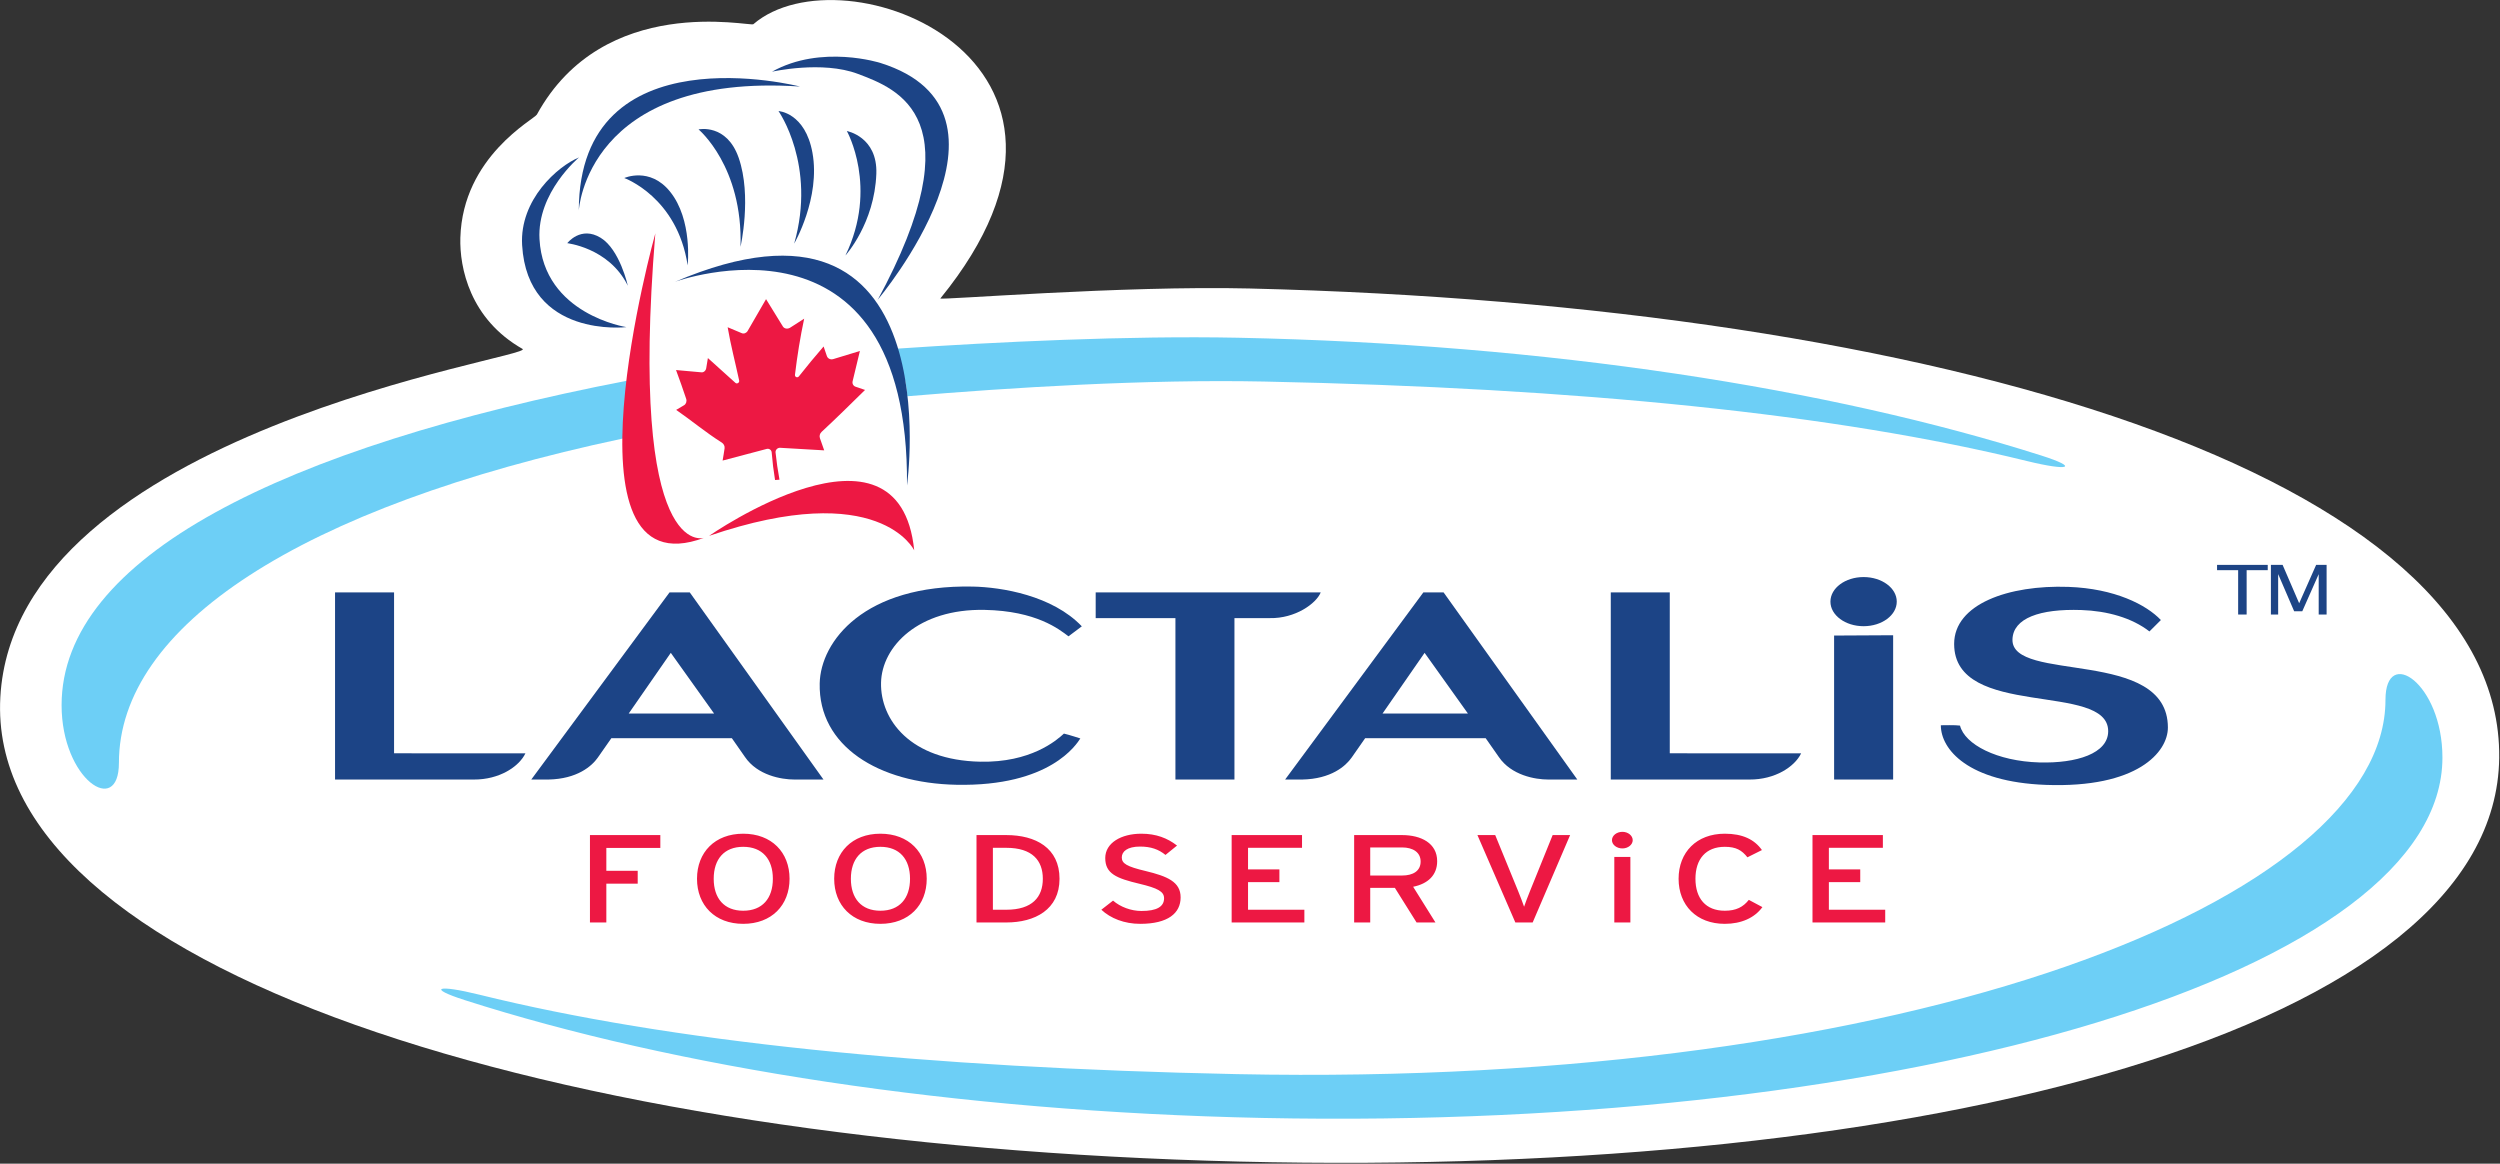 <?xml version="1.0" encoding="UTF-8" standalone="no"?>
<!DOCTYPE svg PUBLIC "-//W3C//DTD SVG 1.1//EN" "http://www.w3.org/Graphics/SVG/1.1/DTD/svg11.dtd">
<svg width="100%" height="100%" viewBox="0 0 2374 1105" version="1.1" xmlns="http://www.w3.org/2000/svg" xmlns:xlink="http://www.w3.org/1999/xlink" xml:space="preserve" xmlns:serif="http://www.serif.com/" style="fill-rule:evenodd;clip-rule:evenodd;stroke-linejoin:round;stroke-miterlimit:2;">
    <rect x="0" y="0" width="2374" height="1105" fill="#333333" stroke="none"/>
    <g id="Lactalis-Eng-copy" serif:id="Lactalis Eng copy" transform="matrix(4.167,0,0,4.167,-465.71,-529.087)">
        <g transform="matrix(1,0,0,1,681.294,210.711)">
            <path d="M0,88.947C-0.696,150.753 -129.881,184.786 -287.131,180.965C-444.382,177.143 -572.938,137.018 -569.454,75.109C-566.037,14.389 -447.067,-2.302 -450.453,-4.225C-462.444,-11.038 -464.825,-22.738 -464.624,-29.57C-464.079,-48.101 -447.777,-56.556 -447.183,-57.639C-431.922,-85.436 -398.555,-77.622 -397.855,-78.225C-377.4,-95.839 -310.924,-70.175 -355.241,-15.725C-355.6,-15.284 -313.625,-18.699 -284.787,-17.998C-127.536,-14.177 0.725,24.594 0,88.947" style="fill:white;fill-rule:nonzero;"/>
        </g>
        <g transform="matrix(0.429,0.903,0.903,-0.429,140.811,215.509)">
            <path d="M58.757,-44.54C74.051,-51.805 87.47,-43.713 76.236,-38.377C48.218,-25.067 41.216,23.626 58.757,97.124C55.076,99.147 50.923,102.247 47.3,103.805C27.258,26.009 28.347,-30.094 58.757,-44.54" style="fill:rgb(109,207,246);"/>
        </g>
        <g transform="matrix(1,0,0,1,576.949,207.045)">
            <path d="M0,23.735C-48.185,8.405 -112.474,-1.667 -183.074,-3.109C-207.815,-3.615 -238.109,-2.164 -260.876,-0.614C-260.042,2.886 -258.547,6.703 -258.428,10.227C-234.673,8.226 -204.032,6.323 -177.121,6.874C-105.359,8.342 -46.818,14.286 -3.323,24.978C6.336,27.35 8.782,26.529 0,23.735" style="fill:rgb(109,207,246);"/>
        </g>
        <g transform="matrix(1,0,0,1,668.356,359.21)">
            <path d="M0,-59.603C0,-11.187 -120.349,25.58 -268.813,22.526C-338.943,21.082 -402.794,11.008 -450.657,-4.318C-459.382,-7.117 -456.949,-7.94 -447.36,-5.566C-404.154,5.127 -346.004,11.073 -274.723,12.539C-120.328,15.717 -12.98,-27.469 -12.98,-72.743C-12.98,-85.183 0,-76.531 0,-59.603" style="fill:rgb(109,207,246);"/>
        </g>
        <g transform="matrix(0,1,1,0,536.448,256.516)">
            <path d="M7.558,-7.557C4.465,-7.557 1.958,-4.173 1.958,-0.002C1.958,4.176 4.465,7.558 7.558,7.558C10.65,7.558 13.157,4.176 13.157,-0.002C13.157,-4.173 10.65,-7.557 7.558,-7.557" style="fill:rgb(28,68,134);"/>
        </g>
        <g transform="matrix(1,0,0,1,201.563,304.652)">
            <path d="M0,-42.682L-13.45,-42.682L-13.45,-0.032L18.164,-0.036C23.98,0 28.464,-2.949 29.938,-6.01L0,-6.016L0,-42.682Z" style="fill:rgb(28,68,134);"/>
        </g>
        <g transform="matrix(1,0,0,1,412.736,304.62)">
            <path d="M0,-42.65L-51.284,-42.65L-51.284,-36.789L-33.112,-36.789L-33.112,0L-19.661,0L-19.661,-36.789L-11.604,-36.791C-5.804,-36.669 -1.009,-40.119 0,-42.65" style="fill:rgb(28,68,134);"/>
        </g>
        <g transform="matrix(1,0,0,1,492.279,304.652)">
            <path d="M0,-42.682L-13.444,-42.682L-13.444,-0.032L18.164,-0.036C23.98,0 28.467,-2.949 29.939,-6.01L0,-6.016L0,-42.682Z" style="fill:rgb(28,68,134);"/>
        </g>
        <g transform="matrix(1,0,0,1,255.031,277.012)">
            <path d="M0,12.566L9.595,-1.268L19.464,12.566L0,12.566ZM9.307,-15.042L-22.202,27.608L-18.28,27.604C-11.73,27.472 -8.397,24.55 -7.031,22.593L-3.95,18.184L23.513,18.184L26.494,22.456C29.349,26.643 34.775,27.604 37.771,27.604L44.393,27.608L13.918,-15.042L9.307,-15.042Z" style="fill:rgb(28,68,134);"/>
        </g>
        <g transform="matrix(1,0,0,1,426.818,277.012)">
            <path d="M0,12.566L9.589,-1.268L19.464,12.566L0,12.566ZM9.307,-15.042L-22.198,27.608L-18.283,27.604C-11.737,27.472 -8.401,24.55 -7.033,22.593L-3.958,18.184L23.509,18.184L26.496,22.456C29.349,26.643 34.776,27.604 37.769,27.604L44.393,27.608L13.916,-15.042L9.307,-15.042Z" style="fill:rgb(28,68,134);"/>
        </g>
        <g transform="matrix(1,0,0,1,336.15,300.429)">
            <path d="M0,-34.474C11.771,-34.237 16.941,-30.083 19.106,-28.45L22.141,-30.727C15.428,-37.764 3.88,-39.652 -2.714,-39.786C-27.444,-40.286 -37.387,-27.321 -37.591,-17.716C-37.904,-3.423 -24.188,5.025 -6.445,5.381C14.983,5.812 20.965,-3.909 21.806,-5.176C21.806,-5.176 19.248,-6.013 18.067,-6.283C16.333,-4.682 10.471,0.356 -0.99,0.123C-16.927,-0.199 -23.792,-9.417 -23.612,-17.888C-23.43,-26.132 -15.114,-34.776 0,-34.474" style="fill:rgb(28,68,134);"/>
        </g>
        <g transform="matrix(1,0,0,1,570.375,294.196)">
            <path d="M0,-21.548C0.172,-26.31 6.142,-28.534 15.716,-28.208C21.613,-28.006 27.228,-26.429 31.214,-23.33L33.818,-25.926C30.516,-29.422 23.283,-33.11 12.748,-33.484C-0.916,-33.963 -13.292,-29.556 -13.292,-20.481C-13.292,-3.224 21.812,-11.942 21.812,-0.601C21.812,4.475 14.645,6.764 6.119,6.524C-3.525,6.247 -10.887,2.41 -11.956,-1.872C-12.988,-2.027 -15.678,-1.951 -16.324,-1.951C-16.332,3.545 -10.126,10.974 7.601,11.64C28.472,12.415 35.418,4.16 35.418,-1.43C35.418,-19.719 -0.365,-11.491 0,-21.548" style="fill:rgb(28,68,134);"/>
        </g>
        <g transform="matrix(1,0,0,1,529.73,271.732)">
            <path d="M0,32.884L13.451,32.884L13.451,0L-0.004,0.073L0,32.884Z" style="fill:rgb(28,68,134);"/>
        </g>
        <g transform="matrix(1,0,0,1,262.242,333.831)">
            <path d="M0,-13.628L0,-16.558L-16.039,-16.558L-16.039,3.357L-12.305,3.357L-12.305,-5.49L-5.157,-5.49L-5.157,-8.422L-12.305,-8.422L-12.305,-13.628L0,-13.628ZM29.447,-6.601C29.447,-12.632 25.357,-16.871 18.885,-16.871C12.448,-16.871 8.358,-12.632 8.358,-6.601C8.358,-0.568 12.448,3.67 18.885,3.67C25.357,3.67 29.447,-0.568 29.447,-6.601M25.642,-6.601C25.642,-2.134 23.259,0.683 18.885,0.683C14.546,0.683 12.163,-2.134 12.163,-6.601C12.163,-11.066 14.546,-13.884 18.885,-13.884C23.259,-13.884 25.642,-11.066 25.642,-6.601M60.706,-6.601C60.706,-12.632 56.617,-16.871 50.144,-16.871C43.707,-16.871 39.618,-12.632 39.618,-6.601C39.618,-0.568 43.707,3.67 50.144,3.67C56.617,3.67 60.706,-0.568 60.706,-6.601M56.901,-6.601C56.901,-2.134 54.518,0.683 50.144,0.683C45.806,0.683 43.423,-2.134 43.423,-6.601C43.423,-11.066 45.806,-13.884 50.144,-13.884C54.518,-13.884 56.901,-11.066 56.901,-6.601M90.97,-6.601C90.97,-13.628 85.529,-16.558 78.843,-16.558L72.051,-16.558L72.051,3.357L78.843,3.357C85.351,3.357 90.97,0.427 90.97,-6.601M87.165,-6.601C87.165,-2.419 84.747,0.455 78.843,0.455L75.785,0.455L75.785,-13.655L78.843,-13.655C84.747,-13.655 87.165,-10.782 87.165,-6.601M118.566,-2.361C118.566,-5.918 115.508,-7.17 110.6,-8.364C106.297,-9.389 105.159,-10.071 105.159,-11.466C105.159,-12.803 106.403,-13.94 109.32,-13.94C111.773,-13.94 113.552,-13.315 115.116,-12.034L117.748,-14.169C115.543,-15.876 112.983,-16.871 109.604,-16.871C105.017,-16.871 101.389,-14.766 101.389,-11.323C101.389,-7.767 103.914,-6.715 109.177,-5.463C113.338,-4.467 114.796,-3.698 114.796,-2.163C114.796,-0.228 113.125,0.739 109.64,0.739C107.293,0.739 104.839,-0.171 103.167,-1.622L100.5,0.455C102.598,2.418 105.728,3.67 109.355,3.67C115.721,3.67 118.566,1.224 118.566,-2.361M146.767,3.357L146.767,0.455L133.929,0.455L133.929,-5.833L141.077,-5.833L141.077,-8.734L133.929,-8.734L133.929,-13.655L146.233,-13.655L146.233,-16.558L130.195,-16.558L130.195,3.357L146.767,3.357ZM177.03,-10.611C177.03,-14.709 173.367,-16.558 169.029,-16.558L158.111,-16.558L158.111,3.357L161.774,3.357L161.774,-4.524L167.393,-4.524L172.336,3.357L176.639,3.357L171.554,-4.779C174.932,-5.463 177.03,-7.426 177.03,-10.611M173.261,-10.526C173.261,-8.364 171.518,-7.341 169.029,-7.341L161.774,-7.341L161.774,-13.741L169.029,-13.741C171.554,-13.741 173.261,-12.604 173.261,-10.526M207.328,-16.558L203.345,-16.558L198.225,-3.898C197.762,-2.732 197.05,-0.939 196.837,-0.228C196.624,-0.939 195.912,-2.703 195.45,-3.87L190.258,-16.558L186.204,-16.558L194.846,3.357L198.793,3.357L207.328,-16.558ZM221.592,-15.392C221.592,-16.444 220.525,-17.298 219.245,-17.298C217.929,-17.298 216.862,-16.444 216.862,-15.392C216.862,-14.367 217.929,-13.514 219.245,-13.514C220.525,-13.514 221.592,-14.367 221.592,-15.392M221.06,-11.58L217.397,-11.58L217.397,3.357L221.06,3.357L221.06,-11.58ZM251.146,-0.143L248.051,-1.793C246.771,-0.171 245.17,0.683 242.574,0.683C238.235,0.683 235.888,-2.134 235.888,-6.601C235.888,-11.066 238.235,-13.884 242.574,-13.884C245.135,-13.884 246.45,-13.115 247.731,-11.493L251.038,-13.144C249.331,-15.563 246.628,-16.871 242.574,-16.871C236.137,-16.871 232.047,-12.632 232.047,-6.601C232.047,-0.568 236.137,3.67 242.574,3.67C246.344,3.67 249.366,2.305 251.146,-0.143M279.132,3.357L279.132,0.455L266.294,0.455L266.294,-5.833L273.442,-5.833L273.442,-8.734L266.294,-8.734L266.294,-13.655L278.6,-13.655L278.6,-16.558L262.561,-16.558L262.561,3.357L279.132,3.357Z" style="fill:rgb(237,24,67);fill-rule:nonzero;"/>
        </g>
        <g transform="matrix(-0.963,0.269,0.269,0.963,246.536,203.777)">
            <path d="M-8.298,-40.191C-3.129,-39.581 7.368,-34.589 9.575,-24.422C14.107,-3.535 -8.298,-0.029 -8.298,-0.029C-8.298,-0.029 9.101,-7.874 5.391,-24.683C3.095,-35.085 -8.298,-40.191 -8.298,-40.191" style="fill:rgb(28,68,134);fill-rule:nonzero;"/>
        </g>
        <g transform="matrix(1,0,0,1,273.344,222.135)">
            <path d="M0,26.955C0,26.955 43.388,-3.3 46.754,30.255C46.754,30.255 38.887,13.687 0,26.955" style="fill:rgb(237,24,67);fill-rule:nonzero;"/>
        </g>
        <g transform="matrix(1,0,0,1,261.102,262.245)">
            <path d="M0,-82.101C0,-82.101 -22.864,0 11.105,-12.716C11.105,-12.716 -6.16,-6.857 0,-82.101" style="fill:rgb(237,24,67);fill-rule:nonzero;"/>
        </g>
        <g transform="matrix(0.906,-0.423,-0.423,-0.906,324.655,194.906)">
            <path d="M-11.677,5.183C-11.677,5.183 38.906,28.712 11.575,53.743C11.575,53.743 1.218,63.34 -11.677,62.399C-11.677,62.399 -0.213,59.899 5.859,53.663C12.629,46.711 26.162,33.196 -12.011,4.955" style="fill:rgb(28,68,134);fill-rule:nonzero;"/>
        </g>
        <g transform="matrix(1,0,0,1,304.423,156.832)">
            <path d="M0,28.358C0,28.358 6.64,21.047 7.043,9.727C7.344,1.281 0.326,0 0.326,0C0.326,0 7.529,12.835 0,28.358" style="fill:rgb(28,68,134);fill-rule:nonzero;"/>
        </g>
        <g transform="matrix(1,0,0,1,292.744,152.279)">
            <path d="M0,30.207C0,30.207 6.031,19.802 4.165,9.506C2.503,0.337 -3.576,0 -3.576,0C-3.576,0 5.108,12.296 0,30.207" style="fill:rgb(28,68,134);fill-rule:nonzero;"/>
        </g>
        <g transform="matrix(1,0,0,1,280.514,155.054)">
            <path d="M0,28.16C0,28.16 2.63,16.655 -0.416,7.883C-3.154,0 -9.565,1.408 -9.565,1.408C-9.565,1.408 0.564,9.818 0,28.16" style="fill:rgb(28,68,134);fill-rule:nonzero;"/>
        </g>
        <g transform="matrix(1,0,0,1,268.466,164.919)">
            <path d="M0,22.515C0,22.515 1.184,12.136 -4.028,5.7C-8.643,0 -14.445,2.621 -14.445,2.621C-14.445,2.621 -2.369,6.933 0,22.515" style="fill:rgb(28,68,134);fill-rule:nonzero;"/>
        </g>
        <g transform="matrix(1,0,0,1,254.836,178.378)">
            <path d="M0,13.707C0,13.707 -1.829,5.449 -6.187,2.782C-10.734,0 -13.797,4.003 -13.797,4.003C-14.208,4.002 -4.366,4.855 0,13.707" style="fill:rgb(28,68,134);fill-rule:nonzero;"/>
        </g>
        <g transform="matrix(1,0,0,1,318.454,164.215)">
            <path d="M0,73.385C0,73.385 10.351,0 -52.875,26.977C-52.875,26.977 0.525,7.374 0,73.385" style="fill:rgb(28,68,134);fill-rule:nonzero;"/>
        </g>
        <g transform="matrix(1,0,0,1,294.069,161.994)">
            <path d="M0,-15.303C0,-15.303 -50.332,-28.256 -50.409,12.953C-50.409,12.953 -48.686,-18.533 0,-15.303" style="fill:rgb(28,68,134);fill-rule:nonzero;"/>
        </g>
        <g transform="matrix(1,0,0,1,288.383,195.14)">
            <path d="M0,41.219C0.375,41.178 0.645,41.183 1.012,41.144C0.385,37.413 0.561,38.571 0.114,34.933C0.065,34.346 0.57,33.843 1.151,33.876C4.501,34.071 7.852,34.258 11.201,34.46C10.863,33.551 10.554,32.636 10.237,31.718C10.057,31.205 10.192,30.636 10.604,30.253C13.982,27.13 17.226,23.913 20.509,20.693C19.652,20.393 19.221,20.249 18.356,19.962C17.84,19.79 17.55,19.268 17.676,18.719C18.212,16.414 18.785,14.115 19.337,11.813C17.315,12.419 15.295,13.038 13.276,13.66C12.645,13.854 12.013,13.555 11.81,12.968C11.506,12.091 11.357,11.653 11.066,10.787C9.14,13.018 7.26,15.278 5.439,17.593C5.105,18.019 4.478,17.762 4.541,17.223C5.057,12.933 5.734,8.687 6.64,4.446C5.584,5.123 4.528,5.802 3.473,6.484C2.871,6.874 2.119,6.763 1.786,6.234C0.491,4.166 -0.774,2.08 -2.051,0C-3.443,2.415 -4.861,4.816 -6.238,7.24C-6.515,7.73 -7.098,7.959 -7.567,7.761C-8.644,7.304 -9.722,6.851 -10.802,6.403C-10.099,10.493 -9.048,14.499 -8.177,18.55C-8.07,19.039 -8.667,19.407 -9.031,19.08C-11.12,17.192 -13.207,15.304 -15.303,13.425C-15.445,14.345 -15.525,14.811 -15.686,15.745C-15.784,16.314 -16.261,16.727 -16.757,16.68C-18.691,16.493 -20.625,16.314 -22.565,16.158C-21.757,18.335 -20.982,20.52 -20.249,22.723C-20.068,23.27 -20.261,23.885 -20.718,24.168C-21.402,24.592 -21.755,24.804 -22.532,25.237C-19.022,27.671 -15.775,30.393 -12.15,32.677C-11.692,32.961 -11.429,33.474 -11.499,33.994C-11.62,34.929 -11.798,35.858 -11.95,36.789C-8.605,35.887 -5.253,35.016 -1.903,34.134C-1.349,33.988 -0.812,34.364 -0.767,34.927C-0.387,38.629 -0.554,37.561 0,41.219" style="fill:rgb(237,24,67);fill-rule:nonzero;"/>
        </g>
        <g transform="matrix(1.2,0,0,1,-123.365,2.84217e-14)">
            <g transform="matrix(15.648,0,0,15.648,616.827,267.013)">
                <path d="M0.265,-0L0.265,-0.646L0.009,-0.646L0.009,-0.723L0.624,-0.723L0.624,-0.646L0.368,-0.646L0.368,-0L0.265,-0Z" style="fill:rgb(29,68,133);fill-rule:nonzero;"/>
            </g>
            <g transform="matrix(15.648,0,0,15.648,625.739,267.013)">
                <path d="M0.093,-0L0.093,-0.723L0.235,-0.723L0.436,-0.164L0.642,-0.723L0.769,-0.723L0.769,-0L0.673,-0L0.673,-0.588L0.474,-0.048L0.375,-0.048L0.181,-0.589L0.181,-0L0.093,-0Z" style="fill:rgb(29,68,133);fill-rule:nonzero;"/>
            </g>
        </g>
    </g>
</svg>
